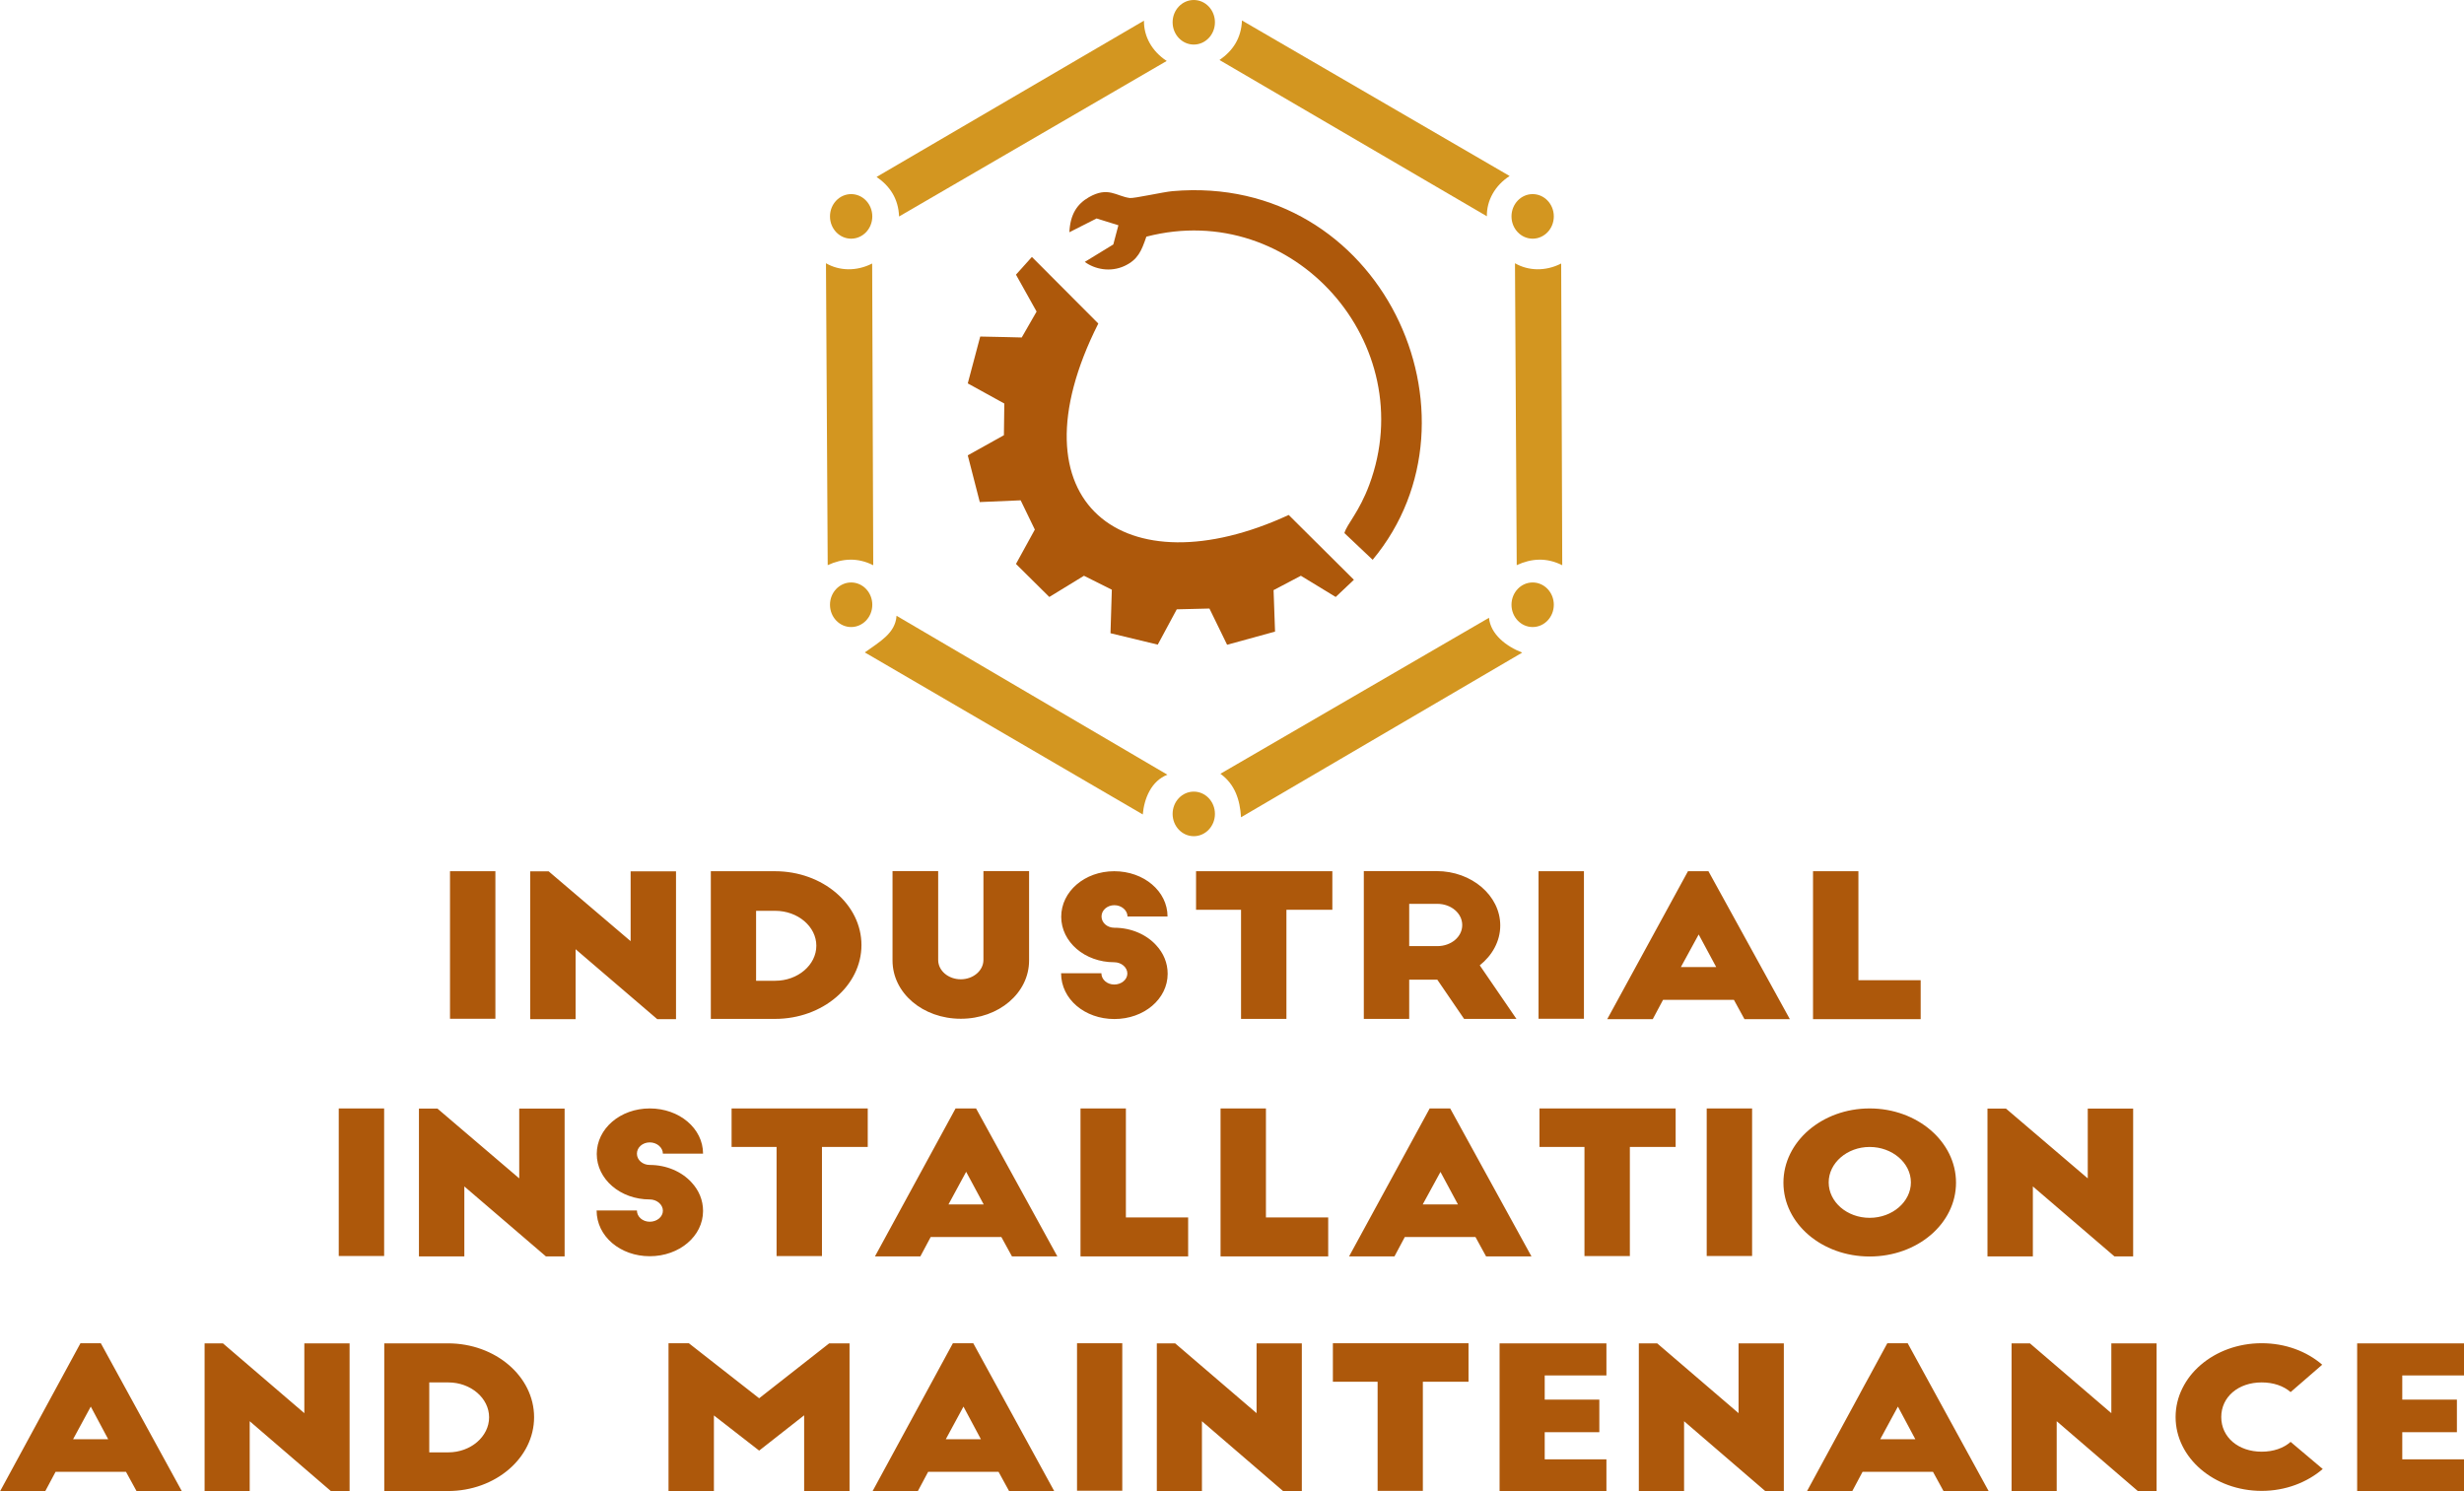 <svg xmlns="http://www.w3.org/2000/svg" width="190" height="115" viewBox="0 0 190 115" fill="none"><g clip-path="url(#clip0_16_5078)"><path d="M139.803 78.599H148.104V75.597H143.303V67.19H139.803V78.599ZM130.986 72.067L132.338 74.582H129.613L130.986 72.067ZM127.444 78.599L128.239 77.108H133.701L134.517 78.599H138.017L131.739 67.19H130.16L123.934 78.599H127.434H127.444ZM118.638 78.568H122.138V67.19H118.638V78.568ZM108.664 69.706H110.832C111.896 69.706 112.753 70.431 112.753 71.342C112.753 72.253 111.896 72.967 110.832 72.967H108.664V69.706ZM116.934 78.579L114.105 74.448C115.065 73.682 115.685 72.594 115.685 71.373C115.685 69.064 113.476 67.18 110.781 67.18H105.164V78.579H108.664V75.555H110.832L112.897 78.579H116.934ZM92.228 70.162H95.697V78.579H99.197V70.162H102.738V67.19H92.228V70.162ZM90.029 70.679C90.029 68.733 88.201 67.19 85.92 67.19C83.638 67.19 81.831 68.754 81.831 70.7C81.831 72.646 83.648 74.21 85.92 74.21C86.467 74.21 86.931 74.603 86.931 75.079C86.931 75.555 86.467 75.928 85.92 75.928C85.373 75.928 84.928 75.545 84.928 75.058H81.821C81.821 77.057 83.648 78.589 85.93 78.589C88.212 78.589 90.039 77.046 90.039 75.1C90.039 74.261 89.719 73.506 89.151 72.895C88.408 72.077 87.231 71.549 85.93 71.549C85.383 71.549 84.939 71.166 84.939 70.679C84.939 70.193 85.383 69.81 85.93 69.81C86.477 69.81 86.942 70.203 86.942 70.679H90.039H90.029ZM72.343 67.18H68.823V74.075C68.823 76.58 71.156 78.568 74.088 78.568C77.02 78.568 79.353 76.58 79.353 74.075V67.18H75.833V74.034C75.833 74.852 75.048 75.524 74.088 75.524C73.128 75.524 72.343 74.862 72.343 74.034V67.18ZM58.302 70.244H59.778C61.523 70.244 62.948 71.456 62.948 72.936C62.948 74.417 61.523 75.638 59.778 75.638H58.302V70.244ZM54.812 78.579H59.758C63.444 78.579 66.427 76.021 66.427 72.884C66.427 69.748 63.444 67.19 59.758 67.19H54.812V78.589V78.579ZM52.128 78.599V67.201H48.628V72.584L42.309 67.201H40.885V78.599H44.385V73.205L50.682 78.599H52.128ZM34.7 78.568H38.2V67.19H34.7V78.568Z" fill="#AD580B"></path><path d="M164.488 96.893V85.494H160.988V90.878L154.68 85.494H153.255V96.893H156.755V91.499L163.043 96.893H164.478H164.488ZM147.35 91.188C147.35 92.679 145.925 93.921 144.17 93.921C142.415 93.921 141.011 92.689 141.011 91.188C141.011 89.687 142.435 88.455 144.17 88.455C145.904 88.455 147.35 89.677 147.35 91.188ZM137.521 91.209C137.521 94.367 140.484 96.903 144.17 96.903C147.856 96.903 150.829 94.367 150.829 91.209C150.829 88.051 147.845 85.484 144.17 85.484C140.494 85.484 137.521 88.051 137.521 91.209ZM131.605 96.862H135.105V85.484H131.605V96.862ZM118.71 88.455H122.179V96.872H125.679V88.455H129.21V85.484H118.71V88.455ZM111.07 90.37L112.422 92.886H109.707L111.08 90.37H111.07ZM107.529 96.893L108.324 95.402H113.775L114.591 96.893H118.091L111.824 85.484H110.244L104.029 96.893H107.529ZM94.117 96.893H102.418V93.89H97.617V85.484H94.117V96.893ZM83.318 96.893H91.619V93.89H86.818V85.484H83.318V96.893ZM74.501 90.37L75.853 92.886H73.138L74.501 90.37ZM70.97 96.893L71.765 95.402H77.216L78.032 96.893H81.532L75.265 85.484H73.685L67.47 96.893H70.97ZM56.413 88.455H59.882V96.872H63.382V88.455H66.912V85.484H56.413V88.455ZM54.213 88.973C54.213 87.026 52.386 85.484 50.104 85.484C47.823 85.484 46.016 87.047 46.016 88.993C46.016 90.94 47.833 92.503 50.104 92.503C50.651 92.503 51.116 92.897 51.116 93.373C51.116 93.849 50.651 94.222 50.104 94.222C49.557 94.222 49.113 93.839 49.113 93.352H46.005C46.005 95.35 47.833 96.882 50.104 96.882C52.376 96.882 54.213 95.34 54.213 93.394C54.213 92.555 53.893 91.799 53.325 91.188C52.582 90.37 51.405 89.842 50.104 89.842C49.557 89.842 49.113 89.459 49.113 88.973C49.113 88.486 49.557 88.103 50.104 88.103C50.651 88.103 51.116 88.497 51.116 88.973H54.203H54.213ZM43.538 96.893V85.494H40.038V90.878L33.73 85.494H32.305V96.893H35.805V91.499L42.093 96.893H43.528H43.538ZM26.121 96.862H29.621V85.484H26.121V96.862Z" fill="#AD580B"></path><path d="M181.761 114.99H190V112.546H185.24V110.455H189.453V107.939H185.24V106.076H190V103.601H181.761V115V114.99ZM179.067 105.248C177.869 104.212 176.217 103.591 174.4 103.591C170.735 103.591 167.761 106.138 167.761 109.285C167.761 112.432 170.735 114.979 174.4 114.979C176.238 114.979 177.9 114.327 179.108 113.292L176.63 111.2C176.083 111.687 175.298 111.956 174.4 111.956C172.593 111.956 171.282 110.838 171.282 109.285C171.282 107.732 172.593 106.614 174.4 106.614C175.298 106.614 176.083 106.883 176.63 107.36L179.067 105.248ZM166.295 115V103.601H162.806V108.985L156.528 103.601H155.114V115H158.593V109.606L164.86 115H166.295ZM146.348 108.478L147.691 110.993H144.986L146.348 108.478ZM142.828 115L143.623 113.509H149.053L149.869 115H153.348L147.102 103.591H145.533L139.338 115H142.828ZM137.552 115V103.601H134.062V108.985L127.785 103.601H126.371V115H129.86V109.606L136.127 115H137.562H137.552ZM115.633 114.99H123.872V112.546H119.113V110.455H123.325V107.939H119.113V106.076H123.872V103.601H115.633V115V114.99ZM102.779 106.562H106.228V114.979H109.717V106.562H113.238V103.591H102.779V106.562ZM100.384 115V103.601H96.895V108.985L90.617 103.601H89.203V115H92.682V109.606L98.949 115H100.384ZM83.05 114.969H86.539V103.591H83.05V114.969ZM74.294 108.478L75.637 110.993H72.932L74.294 108.478ZM70.774 115L71.569 113.509H76.999L77.815 115H81.294L75.048 103.591H73.479L67.284 115H70.774ZM53.119 103.591H51.55V115H55.05V109.161L58.539 111.873L62.008 109.151V115.01H65.508V103.601H63.939L58.539 107.836L53.129 103.601L53.119 103.591ZM33.1 106.614H34.566C36.301 106.614 37.715 107.825 37.715 109.306C37.715 110.786 36.301 112.008 34.566 112.008H33.1V106.614ZM29.631 114.99H34.545C38.211 114.99 41.184 112.432 41.184 109.296C41.184 106.159 38.211 103.601 34.545 103.601H29.631V115V114.99ZM26.957 115V103.601H23.467V108.985L17.19 103.601H15.776V115H19.255V109.606L25.522 115H26.957ZM7 108.478L8.342 110.993H5.637L7 108.478ZM3.49 115L4.285 113.509H9.715L10.531 115H14.021L7.774 103.591H6.205L0.01 115H3.5H3.49Z" fill="#AD580B"></path><path fill-rule="evenodd" clip-rule="evenodd" d="M69.339 16.689L89.967 4.7C88.831 3.965 88.191 2.806 88.212 1.594L67.594 13.645C68.637 14.36 69.277 15.343 69.328 16.699" fill="#D39620"></path><path fill-rule="evenodd" clip-rule="evenodd" d="M95.779 1.584L116.408 13.573C115.272 14.308 114.632 15.467 114.653 16.678L94.035 4.628C95.077 3.913 95.718 2.93 95.769 1.574" fill="#D39620"></path><path fill-rule="evenodd" clip-rule="evenodd" d="M117.368 50.336L95.697 63.028C95.614 61.672 95.222 60.482 94.107 59.674L114.818 47.644C114.931 48.907 116.139 49.849 117.368 50.325" fill="#D39620"></path><path fill-rule="evenodd" clip-rule="evenodd" d="M90.019 59.747L69.132 47.489C69.05 48.845 67.79 49.518 66.685 50.315L88.119 62.811C88.232 61.548 88.79 60.223 90.019 59.747Z" fill="#D39620"></path><path fill-rule="evenodd" clip-rule="evenodd" d="M67.336 43.586L67.253 20.323C66.055 20.934 64.734 20.902 63.691 20.302L63.825 43.586C64.961 43.058 66.128 42.985 67.325 43.586" fill="#D39620"></path><path fill-rule="evenodd" clip-rule="evenodd" d="M120.465 43.586L120.383 20.323C119.185 20.934 117.863 20.902 116.821 20.302L116.955 43.586C118.091 43.058 119.257 42.985 120.455 43.586" fill="#D39620"></path><path fill-rule="evenodd" clip-rule="evenodd" d="M118.183 14.97C119.082 14.97 119.815 15.736 119.815 16.689C119.815 17.641 119.082 18.407 118.183 18.407C117.285 18.407 116.552 17.641 116.552 16.689C116.552 15.736 117.285 14.97 118.183 14.97Z" fill="#D39620"></path><path fill-rule="evenodd" clip-rule="evenodd" d="M118.183 44.921C119.082 44.921 119.815 45.687 119.815 46.64C119.815 47.592 119.082 48.358 118.183 48.358C117.285 48.358 116.552 47.592 116.552 46.64C116.552 45.687 117.285 44.921 118.183 44.921Z" fill="#D39620"></path><path fill-rule="evenodd" clip-rule="evenodd" d="M65.632 14.97C66.531 14.97 67.263 15.736 67.263 16.689C67.263 17.641 66.531 18.407 65.632 18.407C64.734 18.407 64.001 17.641 64.001 16.689C64.001 15.736 64.734 14.97 65.632 14.97Z" fill="#D39620"></path><path fill-rule="evenodd" clip-rule="evenodd" d="M65.632 44.921C66.531 44.921 67.263 45.687 67.263 46.64C67.263 47.592 66.531 48.358 65.632 48.358C64.734 48.358 64.001 47.592 64.001 46.64C64.001 45.687 64.734 44.921 65.632 44.921Z" fill="#D39620"></path><path fill-rule="evenodd" clip-rule="evenodd" d="M92.052 61.051C92.951 61.051 93.684 61.817 93.684 62.77C93.684 63.722 92.951 64.488 92.052 64.488C91.154 64.488 90.421 63.722 90.421 62.77C90.421 61.817 91.154 61.051 92.052 61.051Z" fill="#D39620"></path><path fill-rule="evenodd" clip-rule="evenodd" d="M92.052 0C92.951 0 93.684 0.766 93.684 1.719C93.684 2.671 92.951 3.437 92.052 3.437C91.154 3.437 90.421 2.671 90.421 1.719C90.421 0.766 91.154 0 92.052 0Z" fill="#D39620"></path><path fill-rule="evenodd" clip-rule="evenodd" d="M75.554 38.72L78.703 38.585L79.797 40.842L78.342 43.492L80.912 46.039L83.586 44.404L85.734 45.48L85.631 48.835L89.275 49.715L90.741 46.992L93.26 46.93L94.623 49.725L98.319 48.71L98.206 45.511L100.312 44.404L102.996 46.039L104.4 44.714L99.372 39.714C86.725 45.563 77.701 38.813 84.691 24.951L79.57 19.815L78.342 21.182L79.932 24.029L78.786 26.027L77.547 25.996L75.585 25.955L74.625 29.568L77.443 31.121L77.412 33.564L74.625 35.117L75.554 38.73V38.72Z" fill="#AD580B"></path><path fill-rule="evenodd" clip-rule="evenodd" d="M84.546 16.844L86.24 17.372L85.847 18.853L83.648 20.198C84.423 20.768 85.62 21.016 86.715 20.509C87.747 20.023 88.016 19.36 88.397 18.252C99.765 15.302 109.614 26.555 105.588 37.384C104.793 39.517 103.874 40.397 103.667 41.111L105.846 43.172C115.065 32.104 106.517 13.335 90.411 14.742C89.688 14.805 87.458 15.312 87.117 15.271C86.064 15.126 85.455 14.36 83.968 15.208C83.049 15.736 82.523 16.534 82.461 17.91L84.567 16.844H84.546Z" fill="#AD580B"></path></g><defs><clipPath id="clip0_16_5078"><rect width="190" height="115" fill="white"></rect></clipPath></defs></svg>
